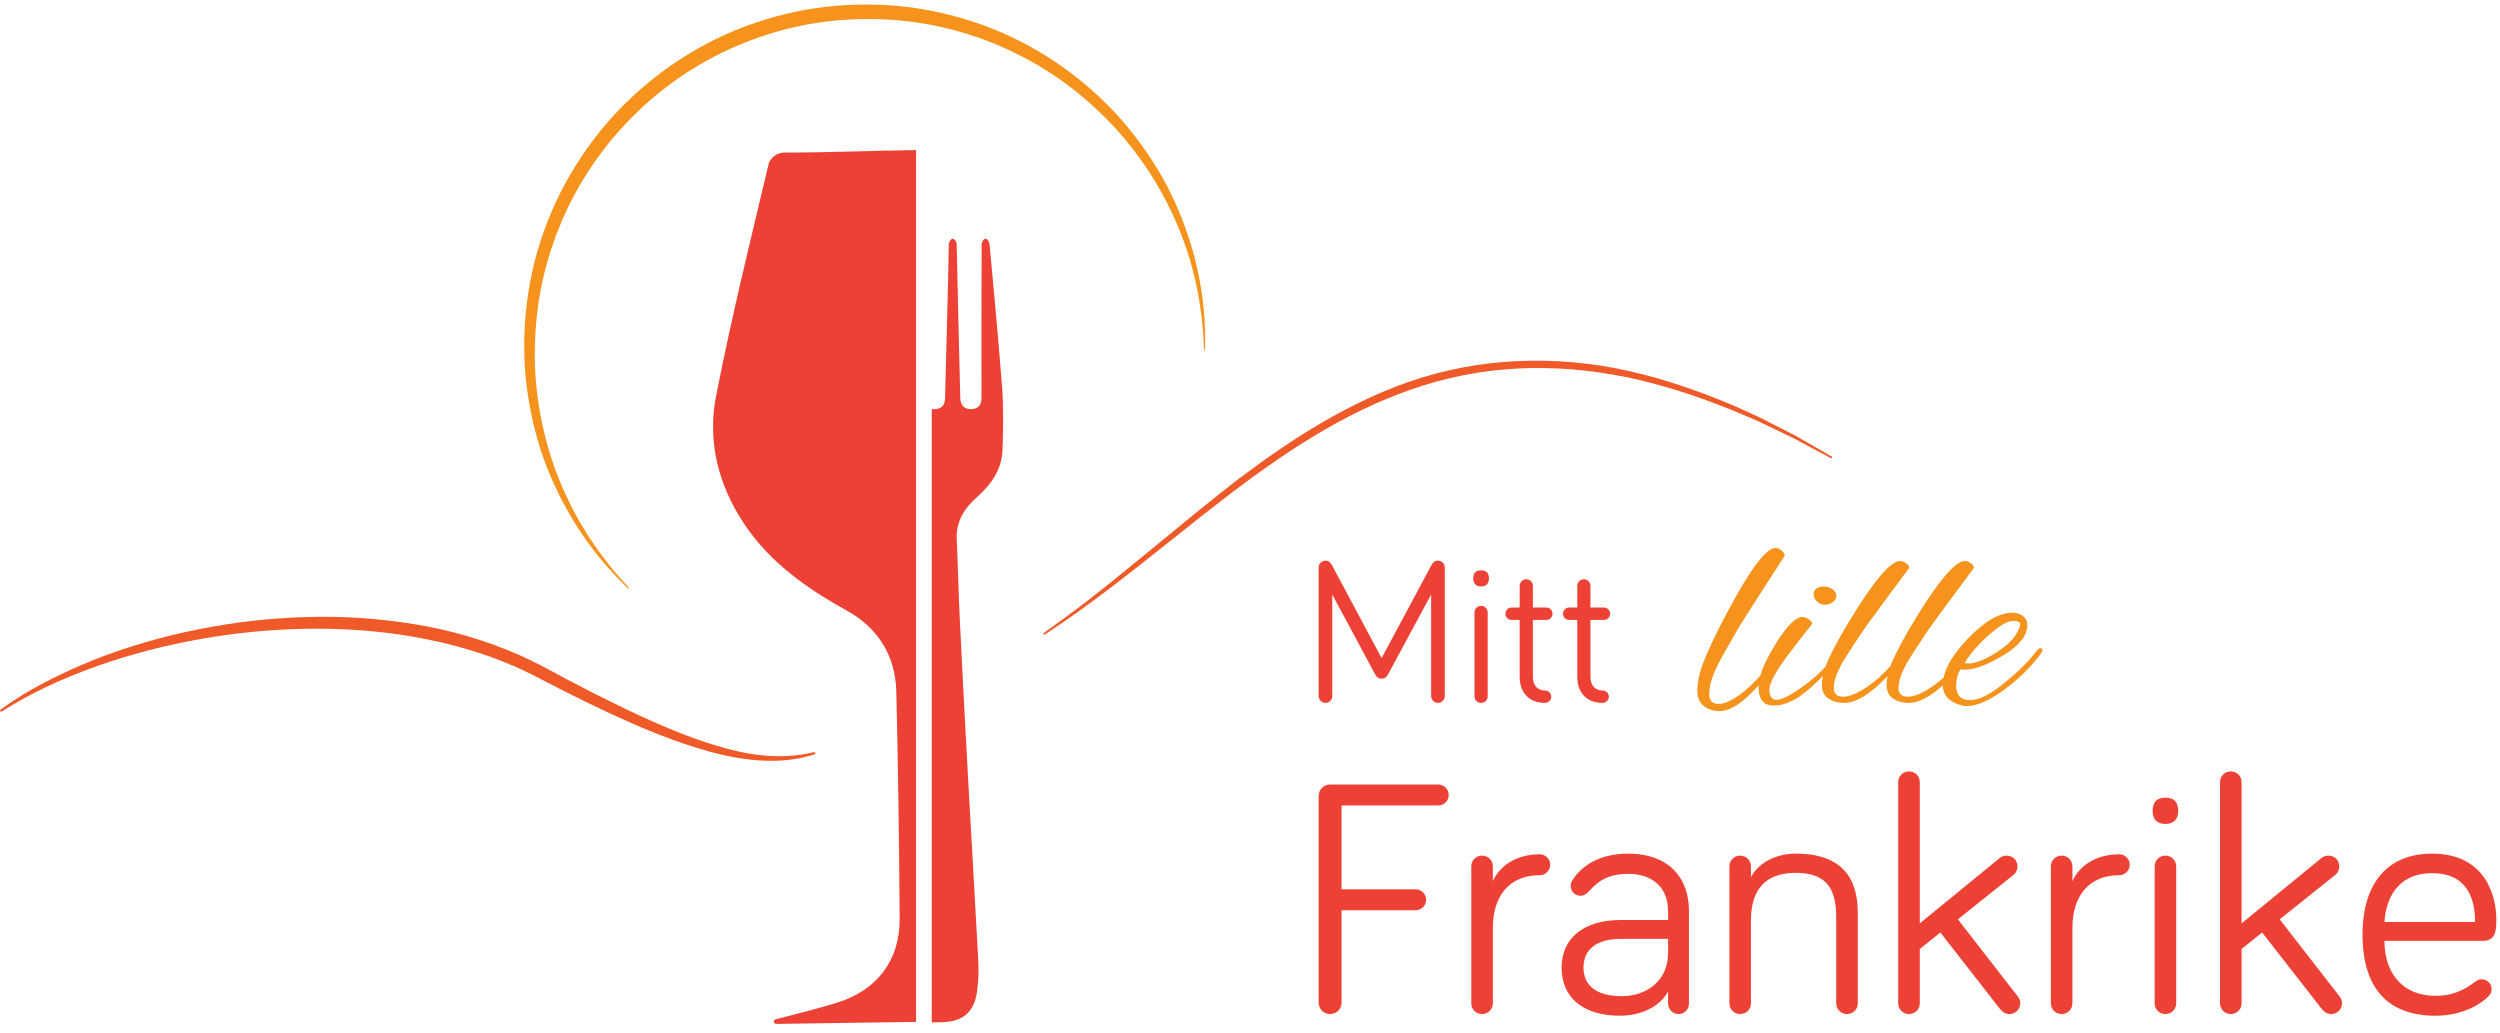 <svg xmlns="http://www.w3.org/2000/svg" xmlns:xlink="http://www.w3.org/1999/xlink" width="213px" height="88px" viewBox="0 0 213 88"><title>logo-mitt-lille-frankrike</title><desc>Created with Sketch.</desc><defs></defs><g id="Page-1" stroke="none" stroke-width="1" fill="none" fill-rule="evenodd"><g id="Desktop-HD-Copy" transform="translate(-22, -21)"><g id="logo-mitt-lille-frankrike" transform="translate(22, 21)"><g id="Page-1"><path d="M155.491,51.524 C155.733,51.524 155.954,51.448 156.156,51.294 C156.357,51.141 156.458,50.96 156.458,50.75 C156.458,50.541 156.349,50.36 156.131,50.206 C155.914,50.053 155.684,49.976 155.442,49.976 C154.829,49.976 154.523,50.202 154.523,50.654 C154.523,50.879 154.624,51.081 154.826,51.258 C155.027,51.436 155.249,51.524 155.491,51.524" id="Fill-1" fill="#F6931D"></path><path d="M169.755,53.845 C170.513,53.216 171.097,52.902 171.508,52.902 C171.919,52.902 172.125,52.999 172.125,53.192 C172.125,53.257 172.108,53.329 172.076,53.41 C171.818,54.183 171.177,54.897 170.154,55.549 C169.13,56.202 168.313,56.529 167.7,56.529 C167.587,56.529 167.483,56.513 167.386,56.481 C167.95,55.562 168.739,54.684 169.755,53.845 M173.854,55.223 C173.748,55.223 173.624,55.32 173.479,55.513 C172.786,56.4 171.947,57.238 170.965,58.028 C169.69,59.108 168.655,59.648 167.857,59.648 C167.059,59.648 166.661,59.229 166.661,58.39 C166.661,57.907 166.781,57.448 167.023,57.013 C167.12,57.045 167.232,57.061 167.362,57.061 C168.216,57.061 169.324,56.65 170.686,55.827 C172.048,55.006 172.729,54.144 172.729,53.241 C172.729,52.95 172.612,52.705 172.379,52.503 C172.144,52.302 171.842,52.201 171.472,52.201 C170.343,52.201 169.07,52.942 167.652,54.425 C166.483,55.648 165.803,56.748 165.598,57.729 C165.27,58.019 164.94,58.286 164.606,58.511 C163.767,59.076 163.082,59.358 162.551,59.358 C162.019,59.358 161.753,59.116 161.753,58.632 C161.753,58.149 161.889,57.633 162.163,57.085 C162.292,56.811 162.405,56.589 162.502,56.42 C162.599,56.251 162.748,56.013 162.949,55.707 C163.151,55.401 163.453,54.937 163.856,54.316 C164.259,53.696 164.988,52.676 166.044,51.258 C167.099,49.84 167.813,48.881 168.184,48.381 C168.168,48.236 168.075,48.102 167.906,47.982 C167.737,47.861 167.571,47.801 167.41,47.801 C166.62,47.801 165.283,49.332 163.396,52.394 C162.365,54.055 161.615,55.433 161.148,56.529 C161.118,56.606 161.096,56.677 161.068,56.751 C160.425,57.466 159.767,58.058 159.093,58.511 C158.255,59.076 157.569,59.358 157.038,59.358 C156.506,59.358 156.24,59.116 156.24,58.632 C156.24,58.149 156.377,57.633 156.651,57.085 C156.779,56.811 156.892,56.589 156.989,56.42 C157.086,56.251 157.235,56.013 157.437,55.707 C157.638,55.401 157.94,54.937 158.343,54.316 C158.746,53.696 159.476,52.676 160.532,51.258 C161.587,49.84 162.301,48.881 162.671,48.381 C162.655,48.236 162.562,48.102 162.393,47.982 C162.224,47.861 162.059,47.801 161.898,47.801 C161.108,47.801 159.77,49.332 157.884,52.394 C156.852,54.055 156.103,55.433 155.636,56.529 C155.6,56.618 155.574,56.701 155.543,56.788 C154.804,57.604 153.87,58.365 152.734,59.068 C152.154,59.438 151.694,59.623 151.356,59.623 C150.953,59.623 150.752,59.33 150.752,58.741 C150.752,58.153 151.356,57.077 152.565,55.513 C152.774,55.24 152.992,54.953 153.217,54.655 C153.443,54.357 153.621,54.127 153.75,53.966 C153.878,53.805 154,53.656 154.113,53.518 C154.225,53.382 154.322,53.257 154.403,53.144 C154.403,53.015 154.302,52.886 154.1,52.757 C153.899,52.628 153.717,52.564 153.556,52.564 C152.976,52.58 152.21,53.358 151.259,54.897 C150.619,55.933 150.2,56.814 149.991,57.547 C149.495,58.118 148.992,58.603 148.479,59 C147.641,59.649 146.956,59.973 146.424,59.973 C145.892,59.973 145.626,59.695 145.626,59.139 C145.626,58.583 145.762,57.989 146.037,57.359 C146.166,57.044 146.279,56.789 146.375,56.594 C146.472,56.4 146.621,56.127 146.822,55.774 C147.024,55.423 147.326,54.889 147.729,54.175 C148.132,53.462 148.862,52.29 149.918,50.658 C150.973,49.027 151.686,47.924 152.057,47.349 C152.041,47.183 151.949,47.03 151.779,46.891 C151.61,46.752 151.444,46.682 151.283,46.682 C150.493,46.682 149.156,48.443 147.27,51.965 C146.238,53.875 145.489,55.459 145.021,56.72 C144.747,57.517 144.61,58.217 144.61,58.819 C144.61,59.422 144.795,59.866 145.167,60.153 C145.537,60.441 145.989,60.585 146.52,60.585 C147.436,60.585 148.543,59.849 149.841,58.383 C149.839,58.425 149.833,58.471 149.833,58.511 C149.833,59.575 150.244,60.107 151.066,60.107 C151.533,60.107 151.936,60.035 152.275,59.89 C152.484,59.793 152.67,59.708 152.831,59.636 C152.992,59.563 153.177,59.446 153.387,59.285 C153.596,59.124 153.758,59.004 153.871,58.922 C153.984,58.842 154.149,58.701 154.366,58.499 C154.584,58.298 154.733,58.161 154.814,58.088 C154.894,58.016 155.044,57.867 155.261,57.641 C155.277,57.625 155.296,57.605 155.313,57.587 C155.256,57.86 155.224,58.117 155.224,58.354 C155.224,58.878 155.409,59.265 155.781,59.515 C156.151,59.765 156.603,59.89 157.134,59.89 C158.135,59.89 159.364,59.127 160.823,57.604 C160.768,57.87 160.737,58.122 160.737,58.354 C160.737,58.878 160.922,59.265 161.293,59.515 C161.664,59.765 162.115,59.89 162.647,59.89 C163.457,59.89 164.418,59.39 165.528,58.392 C165.548,59.234 166.061,59.799 167.071,60.083 C167.216,60.131 167.377,60.156 167.555,60.156 C168.409,60.156 169.449,59.712 170.674,58.826 C171.899,57.939 172.947,56.924 173.817,55.779 C173.946,55.602 174.011,55.465 174.011,55.368 C174.011,55.271 173.958,55.223 173.854,55.223" id="Fill-3" fill="#F6931D"></path><path d="M117.185,57.494 L113.509,50.653 L113.509,59.306 C113.509,59.622 113.245,59.886 112.929,59.886 C112.612,59.886 112.349,59.622 112.349,59.306 L112.349,48.349 C112.349,48.033 112.612,47.769 112.929,47.769 C113.193,47.769 113.369,47.927 113.456,48.103 L117.713,56.07 L121.986,48.103 C122.056,47.979 122.197,47.769 122.514,47.769 C122.83,47.769 123.095,48.033 123.095,48.349 L123.095,59.306 C123.095,59.622 122.83,59.886 122.514,59.886 C122.197,59.886 121.933,59.622 121.933,59.306 L121.933,50.653 L118.24,57.494 C118.117,57.723 117.924,57.828 117.713,57.828 C117.537,57.828 117.308,57.74 117.185,57.494" id="Fill-5" fill="#EE4136"></path><path d="M126.751,59.323 C126.751,59.64 126.504,59.886 126.188,59.886 C125.872,59.886 125.625,59.64 125.625,59.323 L125.625,52.183 C125.625,51.866 125.872,51.62 126.188,51.62 C126.504,51.62 126.751,51.866 126.751,52.183 L126.751,59.323 Z M125.52,49.299 C125.52,48.789 125.766,48.595 126.188,48.595 C126.61,48.595 126.856,48.789 126.856,49.299 C126.856,49.721 126.61,49.967 126.188,49.967 C125.766,49.967 125.52,49.721 125.52,49.299 L125.52,49.299 Z" id="Fill-7" fill="#EE4136"></path><path d="M129.476,49.914 C129.476,49.615 129.74,49.351 130.039,49.351 C130.356,49.351 130.602,49.615 130.602,49.914 L130.602,51.761 L131.745,51.761 C132.044,51.761 132.273,51.99 132.273,52.289 C132.273,52.587 132.044,52.816 131.745,52.816 L130.602,52.816 L130.602,57.67 C130.602,58.426 131.024,58.831 131.622,58.831 C131.921,58.831 132.167,59.06 132.167,59.359 C132.167,59.657 131.921,59.886 131.622,59.886 C130.233,59.886 129.476,58.954 129.476,57.67 L129.476,52.816 L128.79,52.816 C128.491,52.816 128.263,52.587 128.263,52.289 C128.263,51.99 128.491,51.761 128.79,51.761 L129.476,51.761 L129.476,49.914 Z" id="Fill-9" fill="#EE4136"></path><path d="M134.383,49.914 C134.383,49.615 134.646,49.351 134.945,49.351 C135.262,49.351 135.508,49.615 135.508,49.914 L135.508,51.761 L136.651,51.761 C136.95,51.761 137.179,51.99 137.179,52.289 C137.179,52.587 136.95,52.816 136.651,52.816 L135.508,52.816 L135.508,57.67 C135.508,58.426 135.931,58.831 136.528,58.831 C136.827,58.831 137.073,59.06 137.073,59.359 C137.073,59.657 136.827,59.886 136.528,59.886 C135.139,59.886 134.383,58.954 134.383,57.67 L134.383,52.816 L133.697,52.816 C133.398,52.816 133.169,52.587 133.169,52.289 C133.169,51.99 133.398,51.761 133.697,51.761 L134.383,51.761 L134.383,49.914 Z" id="Fill-11" fill="#EE4136"></path><path d="M114.301,85.419 C114.301,85.965 113.87,86.395 113.325,86.395 C112.779,86.395 112.349,85.965 112.349,85.419 L112.349,67.819 C112.349,67.274 112.779,66.843 113.325,66.843 L122.541,66.843 C123.029,66.843 123.431,67.245 123.431,67.733 C123.431,68.221 123.029,68.623 122.541,68.623 L114.301,68.623 L114.301,75.772 L120.617,75.772 C121.105,75.772 121.507,76.174 121.507,76.662 C121.507,77.15 121.105,77.552 120.617,77.552 L114.301,77.552 L114.301,85.419 Z" id="Fill-13" fill="#EE4136"></path><path d="M127.191,75.083 C127.766,73.762 129.201,72.786 131.182,72.786 C131.67,72.786 132.072,73.188 132.072,73.676 C132.072,74.164 131.67,74.567 131.182,74.567 C128.541,74.567 127.191,76.404 127.191,79.045 L127.191,85.476 C127.191,85.993 126.79,86.395 126.273,86.395 C125.756,86.395 125.354,85.993 125.354,85.476 L125.354,73.82 C125.354,73.303 125.756,72.901 126.273,72.901 C126.79,72.901 127.191,73.303 127.191,73.82 L127.191,75.083 Z" id="Fill-15" fill="#EE4136"></path><path d="M142.121,81.198 L142.121,79.993 L138.072,79.993 C136.206,79.993 134.914,80.768 134.914,82.433 C134.914,83.926 135.948,84.873 138.187,84.873 C140.197,84.873 142.121,83.639 142.121,81.198 M135.402,75.916 C135.115,76.231 134.914,76.318 134.656,76.318 C134.196,76.318 133.823,75.944 133.823,75.485 C133.823,75.284 133.881,75.141 133.967,74.997 C134.771,73.734 136.321,72.729 138.733,72.729 C142.063,72.729 143.9,74.681 143.9,77.61 L143.9,85.505 C143.9,85.993 143.498,86.395 143.011,86.395 C142.522,86.395 142.121,85.993 142.121,85.505 L142.121,84.472 C141.403,85.821 139.738,86.539 138.015,86.539 C134.971,86.539 133.048,85.074 133.048,82.433 C133.048,79.906 134.971,78.385 138.072,78.385 L142.121,78.385 L142.121,77.61 C142.121,75.657 140.829,74.452 138.733,74.452 C137.211,74.452 136.292,74.911 135.402,75.916" id="Fill-17" fill="#EE4136"></path><path d="M158.284,77.811 L158.284,85.476 C158.284,85.993 157.882,86.395 157.365,86.395 C156.848,86.395 156.446,85.993 156.446,85.476 L156.446,78.184 C156.446,75.916 155.786,74.366 153.001,74.366 C150.159,74.366 149.183,76.088 149.183,78.385 L149.183,85.476 C149.183,85.993 148.78,86.395 148.264,86.395 C147.747,86.395 147.345,85.993 147.345,85.476 L147.345,73.82 C147.345,73.303 147.747,72.901 148.264,72.901 C148.78,72.901 149.183,73.303 149.183,73.82 L149.183,74.739 C149.728,73.648 151.135,72.729 153.001,72.729 C157.423,72.729 158.284,75.37 158.284,77.811" id="Fill-19" fill="#EE4136"></path><path d="M170.399,85.965 L165.317,79.447 L163.566,80.854 L163.566,85.476 C163.566,85.993 163.164,86.395 162.647,86.395 C162.13,86.395 161.728,85.993 161.728,85.476 L161.728,66.642 C161.728,66.125 162.13,65.724 162.647,65.724 C163.164,65.724 163.566,66.125 163.566,66.642 L163.566,78.672 L170.342,73.131 C170.571,72.93 170.801,72.901 170.973,72.901 C171.49,72.901 171.892,73.303 171.892,73.82 C171.892,74.05 171.805,74.337 171.518,74.567 L166.81,78.327 L171.92,84.902 C172.092,85.103 172.122,85.304 172.122,85.476 C172.122,85.993 171.719,86.395 171.203,86.395 C170.887,86.395 170.629,86.251 170.399,85.965" id="Fill-21" fill="#EE4136"></path><path d="M176.57,75.083 C177.145,73.762 178.58,72.786 180.561,72.786 C181.05,72.786 181.451,73.188 181.451,73.676 C181.451,74.164 181.05,74.567 180.561,74.567 C177.92,74.567 176.57,76.404 176.57,79.045 L176.57,85.476 C176.57,85.993 176.169,86.395 175.652,86.395 C175.135,86.395 174.733,85.993 174.733,85.476 L174.733,73.82 C174.733,73.303 175.135,72.901 175.652,72.901 C176.169,72.901 176.57,73.303 176.57,73.82 L176.57,75.083 Z" id="Fill-23" fill="#EE4136"></path><path d="M185.413,85.476 C185.413,85.993 185.011,86.395 184.494,86.395 C183.977,86.395 183.576,85.993 183.576,85.476 L183.576,73.82 C183.576,73.303 183.977,72.901 184.494,72.901 C185.011,72.901 185.413,73.303 185.413,73.82 L185.413,85.476 Z M183.403,69.111 C183.403,68.279 183.805,67.963 184.494,67.963 C185.183,67.963 185.585,68.279 185.585,69.111 C185.585,69.801 185.183,70.202 184.494,70.202 C183.805,70.202 183.403,69.801 183.403,69.111 L183.403,69.111 Z" id="Fill-25" fill="#EE4136"></path><path d="M197.815,85.965 L192.734,79.447 L190.983,80.854 L190.983,85.476 C190.983,85.993 190.581,86.395 190.064,86.395 C189.547,86.395 189.145,85.993 189.145,85.476 L189.145,66.642 C189.145,66.125 189.547,65.724 190.064,65.724 C190.581,65.724 190.983,66.125 190.983,66.642 L190.983,78.672 L197.758,73.131 C197.988,72.93 198.218,72.901 198.389,72.901 C198.907,72.901 199.308,73.303 199.308,73.82 C199.308,74.05 199.222,74.337 198.935,74.567 L194.227,78.327 L199.337,84.902 C199.509,85.103 199.538,85.304 199.538,85.476 C199.538,85.993 199.136,86.395 198.619,86.395 C198.304,86.395 198.045,86.251 197.815,85.965" id="Fill-27" fill="#EE4136"></path><path d="M207.203,74.394 C204.705,74.394 203.327,76.002 203.154,78.557 L210.877,78.557 C210.877,76.49 210.16,74.394 207.203,74.394 M207.203,72.729 C211.796,72.729 212.686,76.375 212.686,78.327 C212.686,79.16 212.686,80.164 211.538,80.164 L203.154,80.164 C203.154,83.007 204.791,84.845 207.49,84.845 C209.155,84.845 210.131,84.213 210.935,83.61 C211.107,83.495 211.222,83.438 211.452,83.438 C211.911,83.438 212.285,83.811 212.285,84.27 C212.285,84.586 212.141,84.758 211.969,84.931 C211.538,85.361 210.045,86.539 207.49,86.539 C203.671,86.539 201.289,84.442 201.289,79.619 C201.289,75.198 203.471,72.729 207.203,72.729" id="Fill-29" fill="#EE4136"></path><path d="M156.079,38.91 L154.039,37.729 L153.013,37.145 C152.789,37.024 152.558,36.908 152.335,36.794 C152.212,36.731 152.088,36.669 151.964,36.605 L149.861,35.532 L147.709,34.56 C144.506,33.206 141.571,32.238 138.737,31.601 C135.635,30.906 132.462,30.626 129.299,30.765 C126.106,30.908 122.967,31.509 119.969,32.552 C117.175,33.538 114.382,34.903 111.43,36.726 C109.981,37.613 108.621,38.556 107.482,39.363 C106.778,39.872 106.092,40.381 105.572,40.768 C105.353,40.94 105.133,41.111 104.914,41.282 C104.517,41.59 104.107,41.91 103.708,42.228 C102.25,43.39 100.789,44.591 99.376,45.752 C98.398,46.556 97.386,47.388 96.385,48.198 C95.135,49.231 93.898,50.223 92.706,51.144 C92.318,51.449 91.916,51.747 91.527,52.036 C91.292,52.21 91.057,52.384 90.825,52.56 C90.414,52.865 89.991,53.168 89.582,53.46 C89.359,53.619 89.136,53.779 88.914,53.94 C88.893,53.955 88.888,53.983 88.901,54.005 L88.933,54.054 C88.939,54.065 88.95,54.073 88.963,54.076 C88.967,54.077 88.97,54.077 88.973,54.077 C88.983,54.077 88.992,54.074 89,54.069 C92.757,51.625 96.322,48.784 99.77,46.036 C101.165,44.926 102.607,43.777 104.041,42.671 C106.959,40.415 109.409,38.699 111.752,37.27 C114.666,35.493 117.425,34.162 120.187,33.201 C123.122,32.163 126.198,31.556 129.331,31.398 C132.297,31.243 135.426,31.494 138.626,32.144 C141.414,32.725 144.337,33.639 147.559,34.937 L149.72,35.85 L151.839,36.867 C151.964,36.928 152.091,36.988 152.218,37.049 C152.441,37.156 152.671,37.265 152.894,37.379 L156.004,39.046 C156.027,39.058 156.056,39.049 156.069,39.026 L156.097,38.974 C156.11,38.952 156.102,38.923 156.079,38.91" id="Fill-31" fill="#F05A28"></path><g id="Group-35" transform="translate(0, 52.186)" fill="#F05A28"><path d="M69.431,11.921 C69.423,11.897 69.398,11.884 69.374,11.889 C68.685,12.064 67.938,12.175 67.156,12.219 C66.446,12.265 65.698,12.249 64.931,12.17 C63.655,12.04 62.275,11.734 60.587,11.207 C59.085,10.743 57.627,10.149 56.4,9.628 C55.11,9.079 53.776,8.462 52.321,7.739 C51.004,7.096 49.652,6.407 48.303,5.693 L46.313,4.626 C45.635,4.269 44.928,3.927 44.211,3.608 C41.395,2.373 38.394,1.493 35.292,0.992 C32.221,0.49 29.112,0.288 26.055,0.388 C24.567,0.432 23.017,0.542 21.449,0.715 C19.999,0.88 18.51,1.116 16.896,1.435 C16.067,1.603 15.332,1.764 14.648,1.929 C13.969,2.094 13.243,2.288 12.426,2.525 C10.722,3.028 9.34,3.497 8.077,4.002 C6.556,4.613 5.192,5.235 3.909,5.904 C3.118,6.319 2.485,6.674 1.916,7.023 C1.249,7.435 0.611,7.861 0.02,8.288 C-0.001,8.303 -0.006,8.333 0.008,8.354 L0.063,8.437 C0.077,8.459 0.107,8.464 0.129,8.45 C2.466,6.951 5.133,5.677 8.28,4.558 C11.044,3.581 13.994,2.81 17.048,2.266 C20.053,1.732 23.089,1.436 26.074,1.386 C29.207,1.334 32.246,1.556 35.109,2.044 C38.269,2.588 41.187,3.436 43.783,4.566 C44.745,4.979 45.691,5.471 46.606,5.947 C47.009,6.157 47.425,6.374 47.839,6.581 C49.309,7.328 50.645,7.981 51.921,8.574 C54.377,9.708 57.307,10.983 60.409,11.838 C62.031,12.284 63.502,12.538 64.904,12.616 C65.172,12.631 65.437,12.638 65.699,12.638 C67.023,12.638 68.275,12.45 69.431,12.075 C69.444,12.071 69.454,12.063 69.46,12.051 C69.465,12.04 69.466,12.027 69.462,12.014 L69.431,11.921 Z" id="Fill-33"></path></g><path d="M66.835,12.999 C66.111,12.999 65.589,13.542 65.49,13.958 C63.924,20.549 62.299,27.133 61.004,33.779 C60.26,37.599 61.193,41.29 63.366,44.577 C65.562,47.898 68.696,50.113 72.126,52.01 C74.803,53.491 76.289,55.858 76.365,58.92 C76.524,65.36 76.605,71.804 76.651,78.246 C76.677,81.81 74.746,84.362 71.301,85.434 C69.651,85.947 67.967,86.347 66.296,86.792 C66.225,86.81 66.156,86.829 66.083,86.848 C65.865,86.906 65.871,87.236 66.142,87.236 C66.219,87.236 66.279,87.234 66.347,87.234 L78.051,87.065 L78.051,12.785 C74.312,12.837 70.574,12.999 66.835,12.999" id="Fill-36" fill="#EE4136"></path><g id="Group-40" transform="translate(44.295, 0.188)" fill="#F6931D"><path d="M58.368,27.798 C58.359,27.65 58.352,27.501 58.345,27.354 C58.324,26.919 58.303,26.47 58.248,26.031 L58.153,25.147 L58.014,24.274 C57.957,23.857 57.867,23.44 57.781,23.038 C57.744,22.869 57.707,22.7 57.673,22.529 C57.165,20.291 56.345,18.044 55.238,15.85 C54.181,13.801 52.825,11.819 51.206,9.961 C49.615,8.176 47.808,6.584 45.836,5.23 C43.777,3.838 41.63,2.735 39.454,1.952 C37.152,1.124 34.796,0.582 32.452,0.341 C30.085,0.107 27.666,0.16 25.262,0.499 C22.938,0.833 20.603,1.473 18.322,2.403 C16.172,3.294 14.069,4.492 12.069,5.965 C10.909,6.854 10.062,7.572 9.322,8.295 C8.555,9.012 7.8,9.826 6.874,10.938 C5.326,12.868 4.044,14.917 3.062,17.028 C2.032,19.257 1.293,21.555 0.867,23.857 C0.43,26.239 0.278,28.642 0.416,31 C0.567,33.372 1.008,35.732 1.728,38.014 C2.428,40.201 3.439,42.369 4.729,44.457 C4.828,44.622 4.938,44.784 5.044,44.941 C5.102,45.027 5.16,45.113 5.218,45.201 C5.275,45.285 5.331,45.37 5.386,45.454 C5.492,45.614 5.601,45.779 5.72,45.934 C5.8,46.042 5.881,46.15 5.96,46.259 C6.226,46.621 6.502,46.994 6.798,47.341 C7.545,48.274 8.395,49.14 9.203,49.937 C9.213,49.946 9.225,49.951 9.237,49.951 C9.25,49.951 9.262,49.947 9.271,49.937 C9.29,49.92 9.29,49.89 9.273,49.87 C8.389,48.906 7.667,48.079 7.014,47.172 C6.73,46.809 6.466,46.422 6.211,46.047 C6.141,45.944 6.071,45.841 6,45.738 C5.889,45.583 5.788,45.417 5.691,45.256 C5.639,45.17 5.586,45.083 5.533,44.999 C5.479,44.909 5.424,44.821 5.369,44.733 C5.271,44.575 5.17,44.413 5.079,44.248 C3.888,42.148 2.976,39.985 2.371,37.82 C1.73,35.545 1.364,33.236 1.282,30.958 C1.211,28.596 1.406,26.273 1.863,24.052 C1.895,23.87 1.94,23.688 1.985,23.511 C2.01,23.41 2.035,23.31 2.057,23.21 C2.082,23.11 2.106,23.009 2.13,22.908 C2.171,22.73 2.214,22.547 2.267,22.37 L2.512,21.538 C2.527,21.489 2.541,21.439 2.556,21.389 C2.582,21.301 2.607,21.212 2.637,21.125 L3.063,19.899 L3.385,19.093 C3.529,18.708 3.705,18.329 3.876,17.962 C3.945,17.811 4.015,17.661 4.082,17.511 C5.048,15.497 6.302,13.544 7.81,11.707 C9.322,9.905 11.006,8.31 12.814,6.968 C14.737,5.565 16.754,4.426 18.811,3.583 C21.002,2.684 23.233,2.063 25.444,1.737 C27.687,1.409 30.006,1.346 32.335,1.551 C34.583,1.755 36.851,2.248 39.075,3.018 C39.252,3.072 39.427,3.142 39.597,3.209 C39.692,3.247 39.788,3.285 39.883,3.32 C39.979,3.359 40.076,3.396 40.173,3.432 C40.343,3.497 40.518,3.564 40.687,3.639 C40.85,3.714 41.015,3.786 41.18,3.859 C41.538,4.016 41.908,4.179 42.259,4.364 L43.033,4.751 L44.167,5.388 C44.248,5.435 44.326,5.485 44.405,5.535 C44.448,5.562 44.491,5.589 44.534,5.616 L45.269,6.076 C47.146,7.307 48.926,8.811 50.561,10.545 C52.169,12.292 53.542,14.183 54.643,16.169 C55.808,18.277 56.694,20.45 57.276,22.627 C57.316,22.795 57.359,22.963 57.401,23.13 C57.502,23.522 57.605,23.928 57.676,24.334 L57.846,25.194 L57.975,26.066 C58.051,26.495 58.095,26.938 58.137,27.366 C58.151,27.514 58.166,27.662 58.183,27.812 C58.209,28.024 58.219,28.241 58.229,28.452 C58.233,28.531 58.237,28.609 58.241,28.688 L58.285,29.569 C58.287,29.595 58.308,29.615 58.334,29.615 L58.335,29.615 C58.361,29.614 58.382,29.593 58.382,29.566 L58.382,28.683 C58.381,28.603 58.382,28.524 58.382,28.444 C58.383,28.232 58.383,28.013 58.368,27.798" id="Fill-38"></path></g><path d="M79.616,34.858 C80.2,34.858 80.504,34.527 80.517,33.939 C80.53,33.35 80.833,22.513 80.833,20.855 C80.833,20.61 81.002,20.347 81.172,20.347 C81.343,20.347 81.512,20.61 81.512,20.855 C81.512,21.066 81.781,33.06 81.818,33.94 C81.843,34.531 82.15,34.859 82.719,34.859 C83.303,34.859 83.627,34.532 83.62,33.94 C83.617,33.733 83.621,33.46 83.621,33.253 C83.621,29.315 83.614,25.379 83.633,21.441 L83.633,20.855 C83.633,20.61 83.802,20.347 83.973,20.347 C84.143,20.347 84.29,20.609 84.313,20.855 C84.336,21.102 85.09,29.072 85.372,32.891 C85.505,34.694 85.481,36.516 85.415,38.325 C85.355,39.97 84.486,41.252 83.274,42.318 C82.181,43.281 81.441,44.405 81.513,45.949 C81.621,48.251 81.666,50.556 81.779,52.858 C82,57.41 82.241,61.961 82.491,66.511 C82.771,71.63 83.082,76.747 83.35,81.866 C83.396,82.739 83.364,83.631 83.24,84.496 C83.011,86.09 82.189,86.912 80.686,87.063 C80.256,87.106 79.82,87.112 79.385,87.098 L79.385,34.859" id="Fill-41" fill="#EE4136"></path></g></g></g></g></svg>